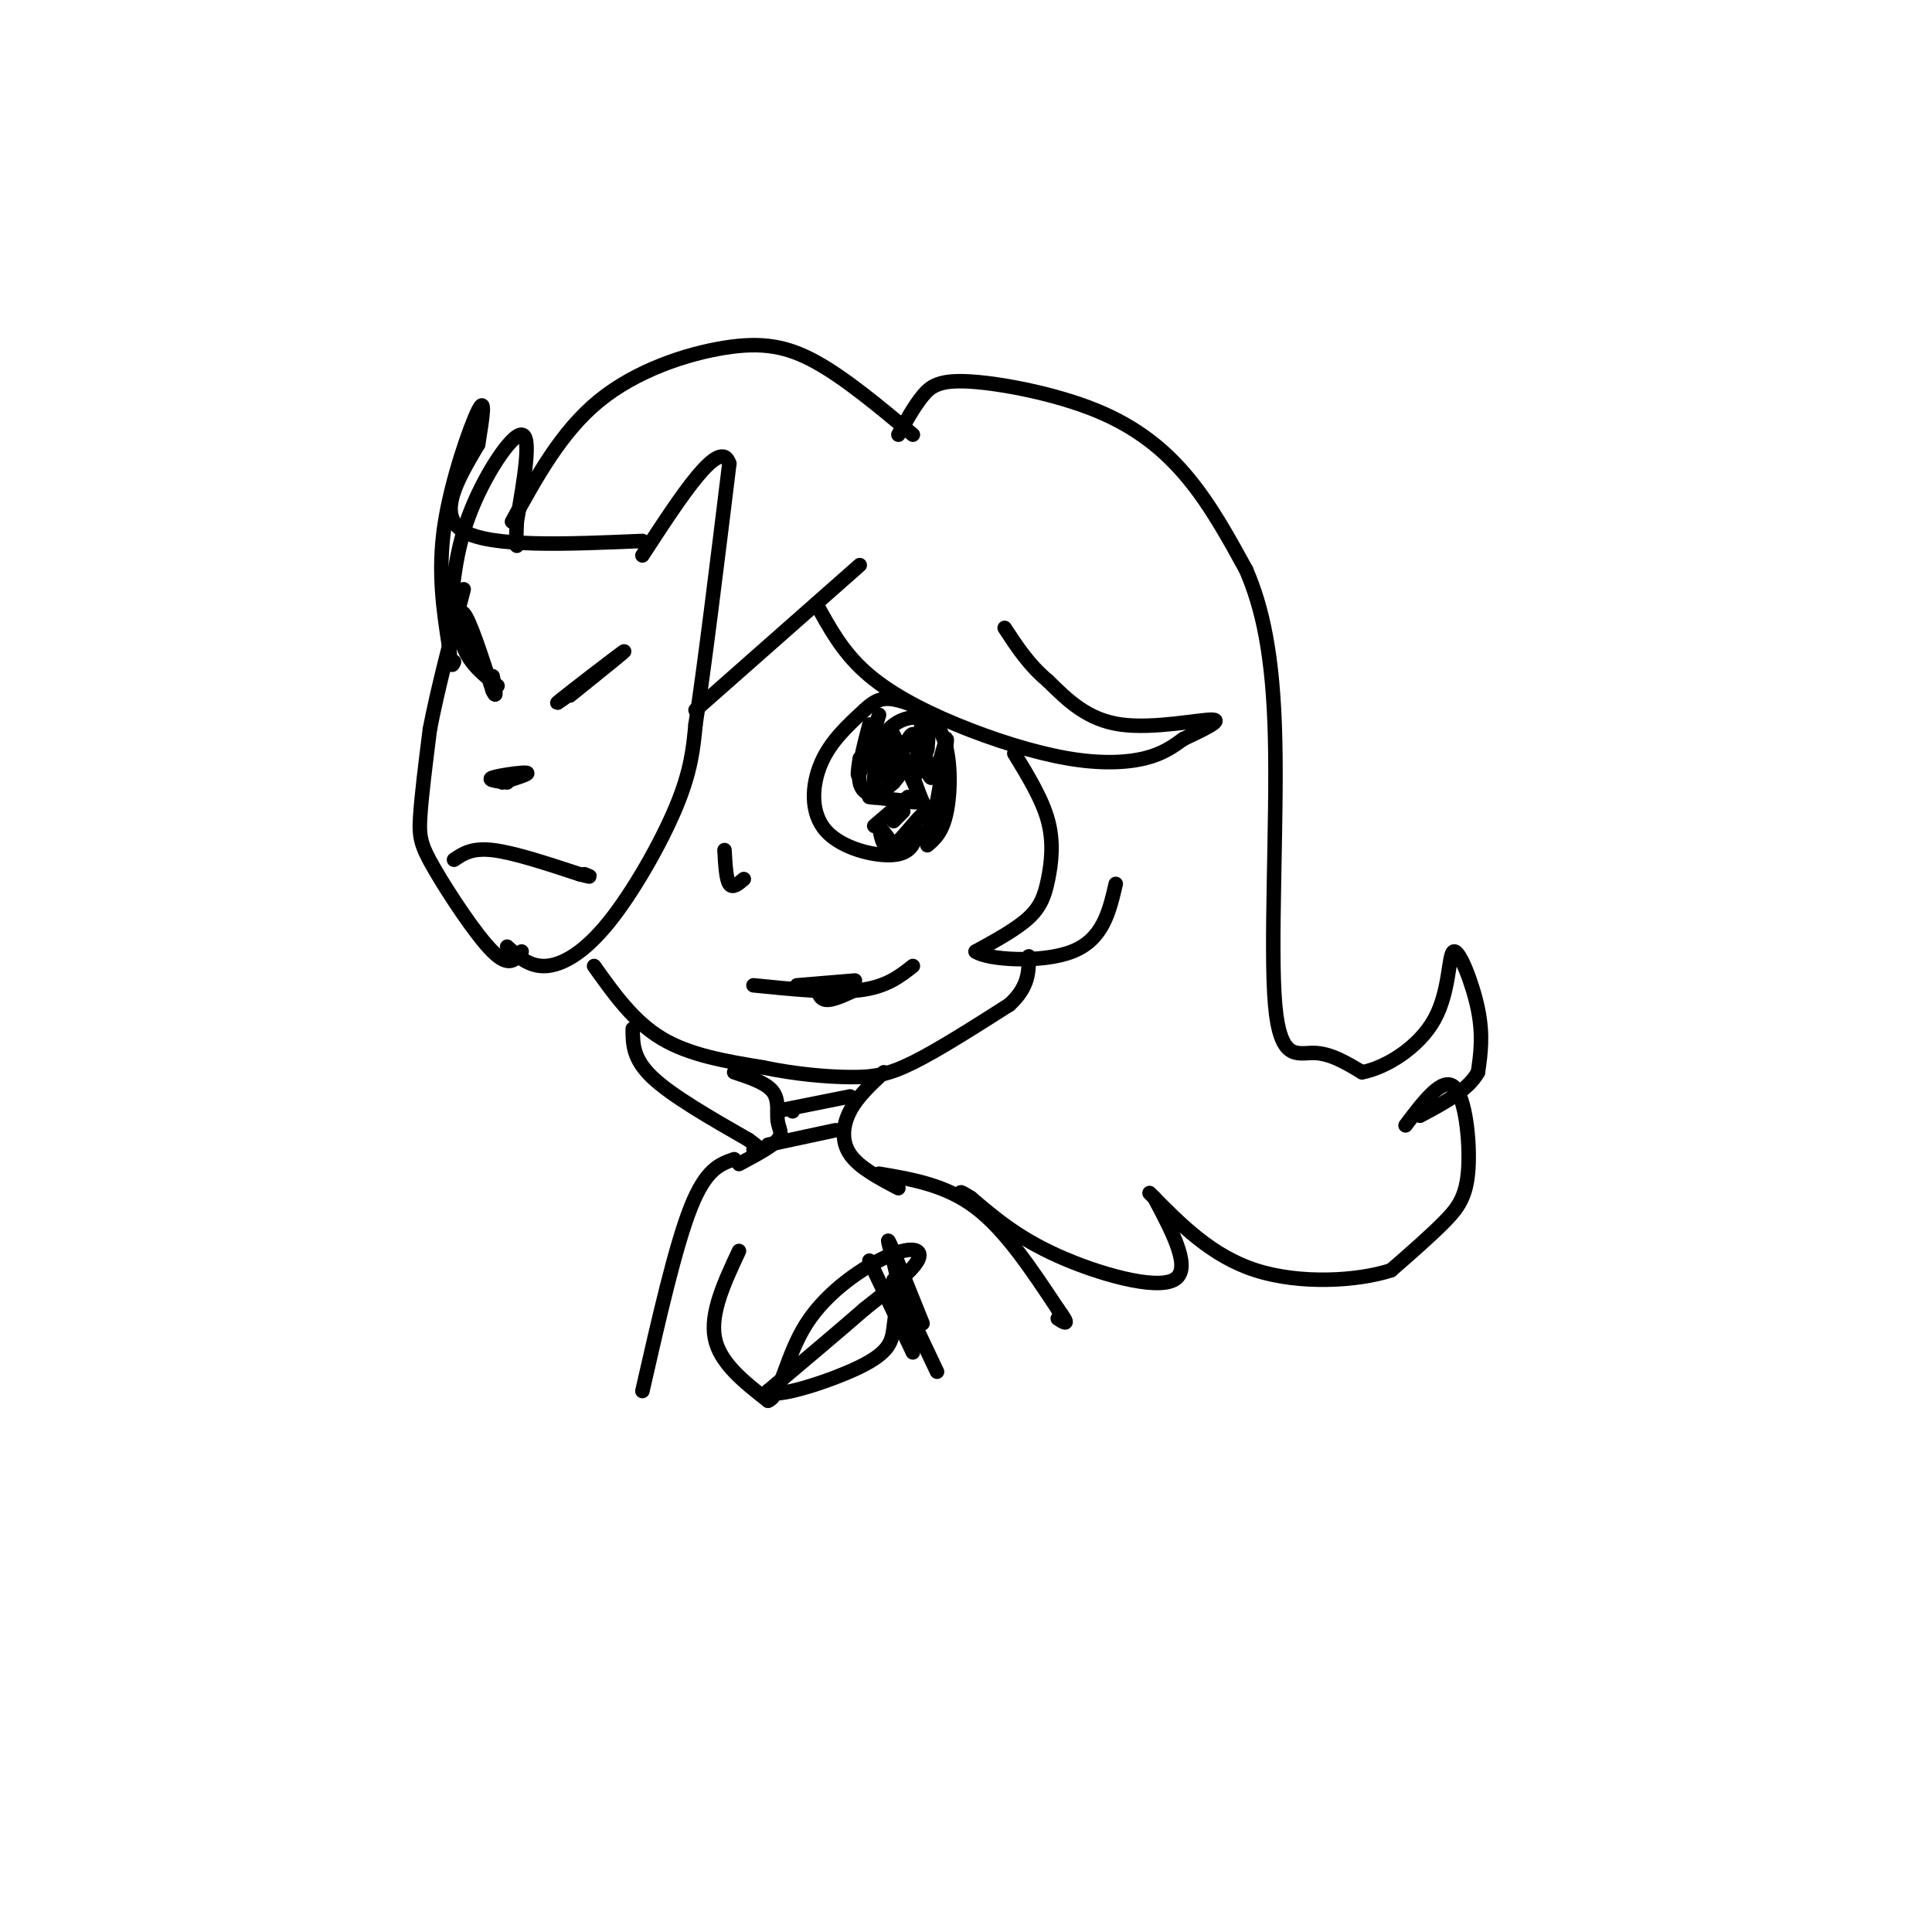 <svg viewBox='0 0 400 400' version='1.1' xmlns='http://www.w3.org/2000/svg' xmlns:xlink='http://www.w3.org/1999/xlink'><g fill='none' stroke='rgb(0,0,0)' stroke-width='3' stroke-linecap='round' stroke-linejoin='round'><path d='M123,200c4.083,5.750 8.167,11.500 14,15c5.833,3.500 13.417,4.750 21,6'/><path d='M158,221c6.786,1.417 13.250,1.958 18,2c4.750,0.042 7.786,-0.417 13,-3c5.214,-2.583 12.607,-7.292 20,-12'/><path d='M209,208c4.000,-3.667 4.000,-6.833 4,-10'/><path d='M156,204c8.250,0.833 16.500,1.667 22,1c5.500,-0.667 8.250,-2.833 11,-5'/><path d='M165,204c0.000,0.000 12.000,-1.000 12,-1'/><path d='M169,204c0.333,1.417 0.667,2.833 2,3c1.333,0.167 3.667,-0.917 6,-2'/><path d='M154,182c-1.167,1.000 -2.333,2.000 -3,1c-0.667,-1.000 -0.833,-4.000 -1,-7'/><path d='M190,172c-0.613,2.327 -1.226,4.655 -5,5c-3.774,0.345 -10.708,-1.292 -14,-5c-3.292,-3.708 -2.940,-9.488 -1,-14c1.940,-4.512 5.470,-7.756 9,-11'/><path d='M179,147c2.461,-2.346 4.113,-2.711 7,-2c2.887,0.711 7.008,2.499 9,7c1.992,4.501 1.855,11.715 1,16c-0.855,4.285 -2.427,5.643 -4,7'/><path d='M182,148c-1.667,5.250 -3.333,10.500 -4,12c-0.667,1.500 -0.333,-0.750 0,-3'/><path d='M180,150c-1.250,4.750 -2.500,9.500 -2,12c0.500,2.500 2.750,2.750 5,3'/><path d='M183,165c-0.289,0.422 -3.511,-0.022 -3,0c0.511,0.022 4.756,0.511 9,1'/><path d='M189,166c1.333,0.167 0.167,0.083 -1,0'/><path d='M188,165c0.000,0.000 -7.000,6.000 -7,6'/><path d='M182,171c0.000,0.000 3.000,4.000 3,4'/><path d='M182,171c0.000,0.000 0.100,0.100 0.1,0.1'/><path d='M182,171c0.464,2.708 0.929,5.417 3,4c2.071,-1.417 5.750,-6.958 7,-7c1.250,-0.042 0.071,5.417 0,6c-0.071,0.583 0.964,-3.708 2,-8'/><path d='M194,166c0.917,-4.798 2.208,-12.792 2,-13c-0.208,-0.208 -1.917,7.369 -3,8c-1.083,0.631 -1.542,-5.685 -2,-12'/><path d='M191,149c-0.553,1.305 -0.934,10.568 -1,11c-0.066,0.432 0.184,-7.967 -1,-8c-1.184,-0.033 -3.802,8.300 -5,9c-1.198,0.700 -0.976,-6.235 0,-8c0.976,-1.765 2.708,1.638 3,4c0.292,2.362 -0.854,3.681 -2,5'/><path d='M185,162c-1.362,1.445 -3.768,2.556 -4,0c-0.232,-2.556 1.711,-8.780 3,-10c1.289,-1.220 1.926,2.565 1,5c-0.926,2.435 -3.413,3.519 -4,2c-0.587,-1.519 0.727,-5.640 3,-8c2.273,-2.360 5.507,-2.960 7,-2c1.493,0.960 1.247,3.480 1,6'/><path d='M192,155c-0.167,1.333 -1.083,1.667 -2,2'/><path d='M186,155c0.000,0.000 5.000,11.000 5,11'/><path d='M188,158c0.000,0.000 4.000,11.000 4,11'/><path d='M187,168c0.000,0.000 -2.000,2.000 -2,2'/><path d='M169,125c2.657,4.877 5.314,9.754 10,14c4.686,4.246 11.400,7.860 19,11c7.600,3.140 16.085,5.807 23,7c6.915,1.193 12.262,0.912 16,0c3.738,-0.912 5.869,-2.456 8,-4'/><path d='M245,153c3.548,-1.690 8.417,-3.917 6,-4c-2.417,-0.083 -12.119,1.976 -19,1c-6.881,-0.976 -10.940,-4.988 -15,-9'/><path d='M217,141c-4.000,-3.333 -6.500,-7.167 -9,-11'/><path d='M210,156c2.905,4.756 5.810,9.512 7,14c1.190,4.488 0.667,8.708 0,12c-0.667,3.292 -1.476,5.655 -4,8c-2.524,2.345 -6.762,4.673 -11,7'/><path d='M202,197c2.333,1.711 13.667,2.489 20,0c6.333,-2.489 7.667,-8.244 9,-14'/><path d='M178,117c0.000,0.000 -34.000,30.000 -34,30'/><path d='M105,196c2.304,2.095 4.607,4.190 8,4c3.393,-0.190 7.875,-2.667 13,-9c5.125,-6.333 10.893,-16.524 14,-24c3.107,-7.476 3.554,-12.238 4,-17'/><path d='M144,150c1.833,-11.833 4.417,-32.917 7,-54'/><path d='M151,96c-1.833,-5.833 -9.917,6.583 -18,19'/><path d='M133,112c-15.667,0.667 -31.333,1.333 -37,-2c-5.667,-3.333 -1.333,-10.667 3,-18'/><path d='M99,92c0.893,-5.500 1.625,-10.250 0,-7c-1.625,3.250 -5.607,14.500 -7,24c-1.393,9.500 -0.196,17.250 1,25'/><path d='M93,134c0.333,4.667 0.667,3.833 1,3'/><path d='M108,197c-1.280,1.702 -2.560,3.405 -6,0c-3.440,-3.405 -9.042,-11.917 -12,-17c-2.958,-5.083 -3.274,-6.738 -3,-11c0.274,-4.262 1.137,-11.131 2,-18'/><path d='M89,151c1.500,-7.833 4.250,-18.417 7,-29'/><path d='M93,132c0.444,-8.267 0.889,-16.533 4,-25c3.111,-8.467 8.889,-17.133 11,-17c2.111,0.133 0.556,9.067 -1,18'/><path d='M107,108c-0.167,3.833 -0.083,4.417 0,5'/><path d='M105,162c-2.156,-0.267 -4.311,-0.533 -3,-1c1.311,-0.467 6.089,-1.133 7,-1c0.911,0.133 -2.044,1.067 -5,2'/><path d='M123,140c-4.644,3.422 -9.289,6.844 -7,5c2.289,-1.844 11.511,-8.956 13,-10c1.489,-1.044 -4.756,3.978 -11,9'/><path d='M103,142c-2.822,-2.244 -5.644,-4.489 -7,-8c-1.356,-3.511 -1.244,-8.289 0,-7c1.244,1.289 3.622,8.644 6,16'/><path d='M102,143c1.000,2.167 0.500,-0.417 0,-3'/><path d='M94,178c1.833,-1.250 3.667,-2.500 8,-2c4.333,0.500 11.167,2.750 18,5'/><path d='M120,181c3.167,0.833 2.083,0.417 1,0'/><path d='M106,108c5.113,-9.321 10.226,-18.643 18,-25c7.774,-6.357 18.208,-9.750 26,-11c7.792,-1.250 12.940,-0.357 19,3c6.060,3.357 13.030,9.179 20,15'/><path d='M186,90c1.636,-2.941 3.273,-5.882 5,-8c1.727,-2.118 3.545,-3.413 10,-3c6.455,0.413 17.545,2.534 26,6c8.455,3.466 14.273,8.276 19,14c4.727,5.724 8.364,12.362 12,19'/><path d='M258,118c3.311,7.679 5.589,17.378 6,35c0.411,17.622 -1.043,43.167 0,55c1.043,11.833 4.584,9.952 8,10c3.416,0.048 6.708,2.024 10,4'/><path d='M282,222c4.781,-0.874 11.735,-5.059 15,-11c3.265,-5.941 2.841,-13.638 4,-14c1.159,-0.362 3.903,6.611 5,12c1.097,5.389 0.549,9.195 0,13'/><path d='M306,222c-2.000,3.667 -7.000,6.333 -12,9'/><path d='M291,233c3.804,-5.036 7.607,-10.071 10,-8c2.393,2.071 3.375,11.250 3,17c-0.375,5.750 -2.107,8.071 -5,11c-2.893,2.929 -6.946,6.464 -11,10'/><path d='M288,263c-6.956,2.267 -18.844,2.933 -28,0c-9.156,-2.933 -15.578,-9.467 -22,-16'/><path d='M152,222c3.315,1.101 6.631,2.202 8,4c1.369,1.798 0.792,4.292 1,6c0.208,1.708 1.202,2.631 0,4c-1.202,1.369 -4.601,3.185 -8,5'/><path d='M183,222c-2.733,2.533 -5.467,5.067 -7,8c-1.533,2.933 -1.867,6.267 0,9c1.867,2.733 5.933,4.867 10,7'/><path d='M239,248c3.956,7.467 7.911,14.933 4,17c-3.911,2.067 -15.689,-1.267 -24,-5c-8.311,-3.733 -13.156,-7.867 -18,-12'/><path d='M201,248c-3.167,-2.000 -2.083,-1.000 -1,0'/><path d='M164,230c0.000,0.000 0.100,0.100 0.1,0.1'/><path d='M176,227c0.000,0.000 -15.000,3.000 -15,3'/><path d='M173,234c0.000,0.000 -14.000,3.000 -14,3'/><path d='M131,213c0.000,3.083 0.000,6.167 4,10c4.000,3.833 12.000,8.417 20,13'/><path d='M155,236c3.500,2.500 2.250,2.250 1,2'/><path d='M182,243c6.917,1.167 13.833,2.333 20,7c6.167,4.667 11.583,12.833 17,21'/><path d='M219,271c2.833,3.833 1.417,2.917 0,2'/><path d='M152,240c-2.917,1.000 -5.833,2.000 -9,10c-3.167,8.000 -6.583,23.000 -10,38'/><path d='M153,259c-3.000,6.417 -6.000,12.833 -5,18c1.000,5.167 6.000,9.083 11,13'/><path d='M159,290c2.614,-0.780 3.649,-9.230 8,-16c4.351,-6.770 12.018,-11.861 17,-14c4.982,-2.139 7.281,-1.325 6,1c-1.281,2.325 -6.140,6.163 -11,10'/><path d='M179,271c-5.167,4.500 -12.583,10.750 -20,17'/><path d='M159,288c0.798,1.869 12.792,-1.958 19,-5c6.208,-3.042 6.631,-5.298 7,-8c0.369,-2.702 0.685,-5.851 1,-9'/><path d='M186,266c-0.600,-4.156 -2.600,-10.044 -2,-9c0.600,1.044 3.800,9.022 7,17'/><path d='M180,261c0.000,0.000 9.000,19.000 9,19'/><path d='M185,265c0.000,0.000 9.000,19.000 9,19'/></g>
</svg>